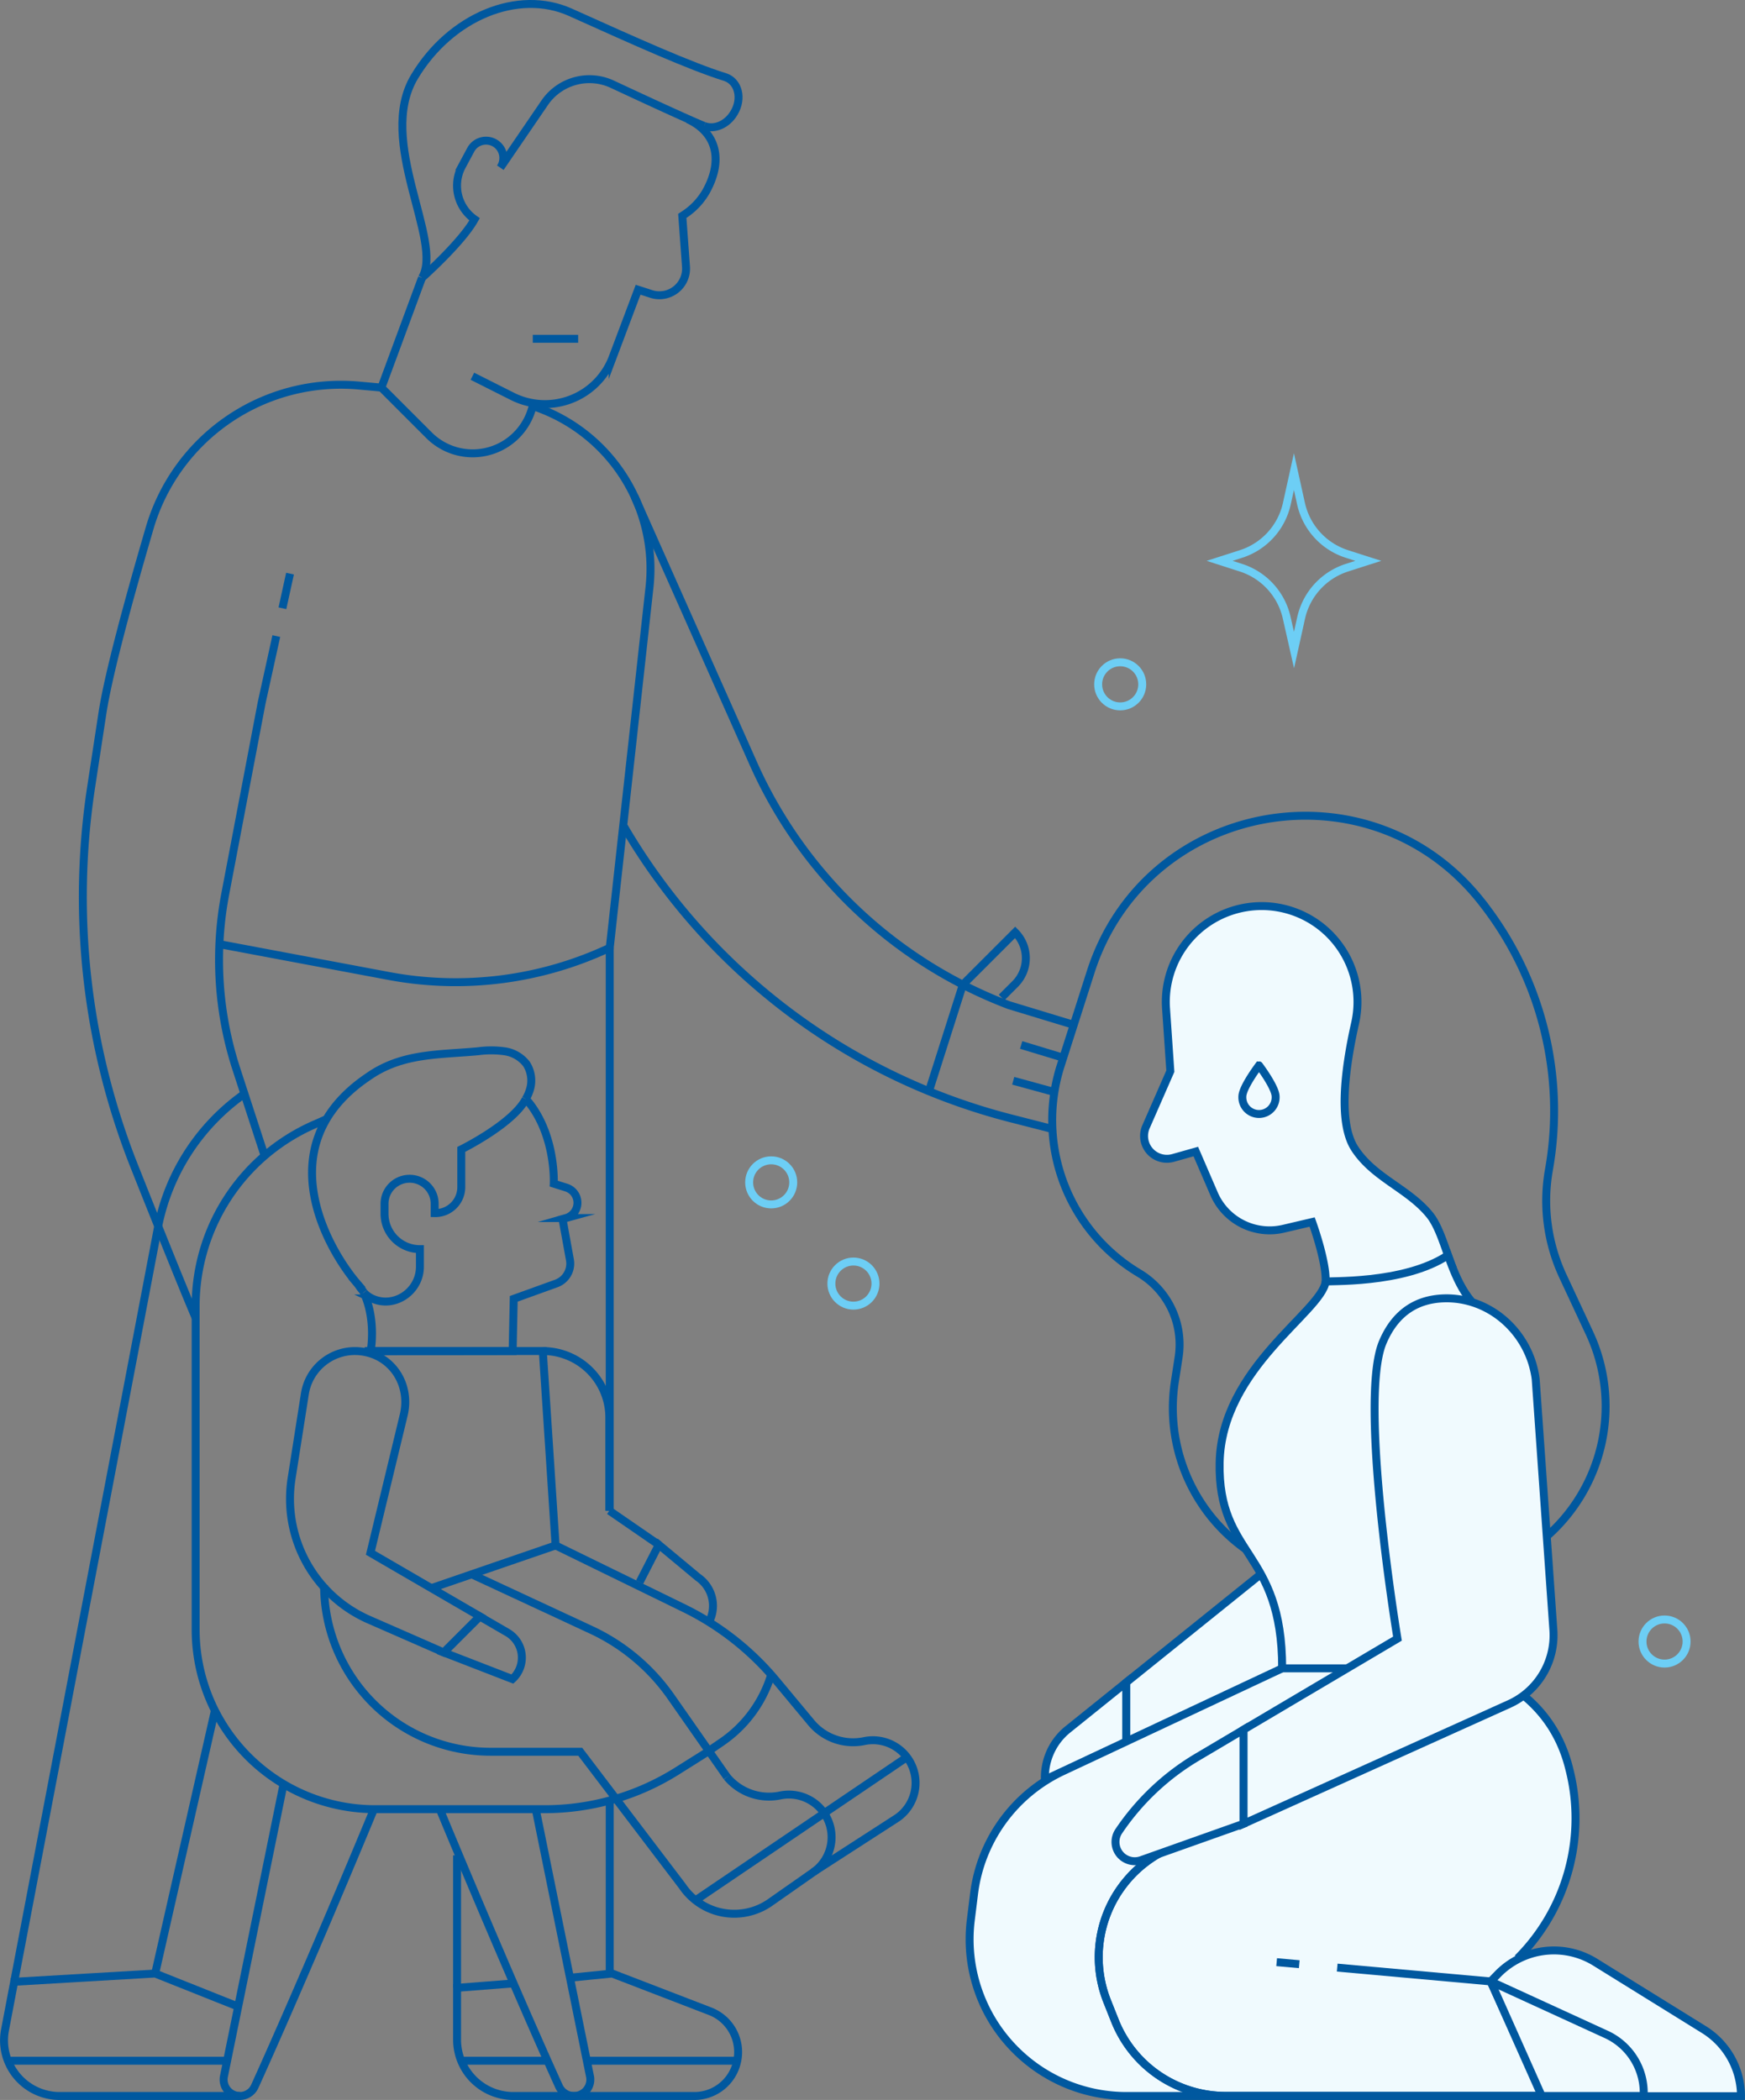<svg xmlns="http://www.w3.org/2000/svg" viewBox="0 0 439.24 528.66"><rect x="0" y="0" width="439.24" height="528.66" fill="#808080" stroke="none"/><defs><style>.cls-1{isolation:isolate;}.cls-2{mix-blend-mode:multiply;}.cls-3{fill:#f0fafe;}.cls-3,.cls-4{stroke:#00589f;}.cls-3,.cls-4,.cls-5{stroke-miterlimit:10;stroke-width:2px;}.cls-4,.cls-5{fill:none;}.cls-5{stroke:#6dcef5;}</style></defs><g class="cls-1"><g id="Layer_2" data-name="Layer 2"><g id="design" class="cls-2"><polygon class="cls-3" points="331.61 417.35 329.58 386.46 283.48 423.55 283.48 440.04 331.61 417.35"/><path class="cls-3" d="M263.17,449.62,283.48,440V423.55l-14.69,11.82a15.48,15.48,0,0,0-5.62,14.25Z"/><line class="cls-4" x1="39.06" y1="496.83" x2="54.09" y2="430.65"/><line class="cls-4" x1="39.87" y1="308.43" x2="3.57" y2="498.91"/><path class="cls-4" d="M143.43,497.9l10.66-1.07,24.63,9.49a11,11,0,0,1,6.77,12.86h0a11,11,0,0,1-10.73,8.48H129.21a14.16,14.16,0,0,1-14.16-14.16V500.43l14.22-1.11"/><path class="cls-4" d="M60.41,527.66H15A14,14,0,0,1,1.25,511.1l2.32-12.19,35.49-2.08L60,505.18"/><path class="cls-4" d="M110.7,455.46c15.65,37.71,26.59,62.28,30,69.77a4.13,4.13,0,0,0,3.76,2.43h0a4.13,4.13,0,0,0,4.05-4.95l-13.66-67.25"/><path class="cls-4" d="M94.13,455.46c-15.65,37.71-26.59,62.28-30,69.77a4.13,4.13,0,0,1-3.76,2.43h0a4.13,4.13,0,0,1-4-4.95l15-73.55"/><polyline class="cls-4" points="108.55 399.82 139.85 389.06 136.63 340.12 91.8 340.12"/><path class="cls-4" d="M178.63,408a8.72,8.72,0,0,0-2.93-10.91l-9.87-8.21L161,398.3"/><line class="cls-4" x1="165.83" y1="388.89" x2="153.38" y2="380.31"/><path class="cls-4" d="M91.56,325.41c3.23,7,1.73,14.76,1.73,14.76l35.75-.05.27-13.14L140,323.12a5.33,5.33,0,0,0,3.45-6l-1.86-10.24.87-.24a4,4,0,0,0,.1-7.66l-3.17-1s.57-11.24-5.79-19.82a14,14,0,0,0-1.3-1.52"/><path class="cls-4" d="M132.33,276.69c-3.27,6.27-16.22,12.67-16.22,12.67v9.49a6.55,6.55,0,0,1-6.7,6.55h0v-2.35a6.3,6.3,0,0,0-6.68-6.29h0a6.3,6.3,0,0,0-5.94,6.29v2.51a8.91,8.91,0,0,0,8.91,8.91h0v4.41c0,6.23-6.46,10.65-12.09,8a6.82,6.82,0,0,1-2-1.47"/><path class="cls-4" d="M139.85,389.06l32.26,15.76A70.39,70.39,0,0,1,195.31,423l8.87,10.66a13.74,13.74,0,0,0,13.36,4.66h0a10.74,10.74,0,0,1,12.57,7.8h0a10.72,10.72,0,0,1-4.23,11.51l-21.14,13.65"/><path class="cls-4" d="M127.75,411l-7-4.06L111.7,416l17.28,6.7h0A7.31,7.31,0,0,0,127.75,411Z"/><path class="cls-4" d="M93.25,390.91l8.36-34.64c1.89-7.82-3.07-15.34-11.08-16.09a12.75,12.75,0,0,0-13.79,10.71L73.4,372.18a33.22,33.22,0,0,0,19.46,35.57L111.7,416l9.09-9.09Z"/><path class="cls-3" d="M360,306c-5.36-6.74-14.16-9.4-19-16.87-4-6.19-2.75-18.88.1-31.56a24.13,24.13,0,0,0-27.36-29.16h0a24.12,24.12,0,0,0-20.23,25.47l1.08,15.79-6.13,14a5.75,5.75,0,0,0,6.86,7.83L301,289.9l4.6,10.66A15.24,15.24,0,0,0,323,309.35l7.29-1.71s3.62,9.94,3.38,15c10.89,1.5,23.39-.43,31.69-4.24C363.55,313.65,362.26,308.92,360,306Z"/><path class="cls-3" d="M321.09,276.05a4.19,4.19,0,1,1-8.37,0c0-2.31,4.19-7.85,4.19-7.85S321.09,273.74,321.09,276.05Z"/><path class="cls-3" d="M322.74,420l-55.18,25.9a39.43,39.43,0,0,0-22.37,30.81l-.82,6.61A39.42,39.42,0,0,0,257,517.41h0a39.4,39.4,0,0,0,26.51,10.25h51.34l18.52-121.17Z"/><path class="cls-3" d="M364.47,316c-11.21,7.45-30.73,6.31-30.79,6.67-1.1,7.62-26.19,21.64-26.68,45.5S322.74,390,322.74,420h54.11V332.34C369.58,329.41,366.78,322.39,364.47,316Z"/><path class="cls-3" d="M382,493A49.93,49.93,0,0,0,395,445.29c-7.25-29.6-43.17-28.76-43.17-28.76L295.1,465a30,30,0,0,0-12.83,10.13h0a30,30,0,0,0-3.59,28.66l1.95,4.9a30,30,0,0,0,27.89,18.94h83.42l-3.87-.64-12.84-28.2"/><path class="cls-4" d="M361.86,420,295.1,465a30,30,0,0,0-12.83,10.13h0a30,30,0,0,0-3.59,28.66l1.95,4.9a30,30,0,0,0,27.89,18.94h83.42l-3.87-.64-12.84-28.2"/><path class="cls-3" d="M386.55,347.16c-1.53-11.72-11.6-20.81-23.4-20.29-5.94.27-11.68,3-15.08,11-6.25,14.68,3.69,74.65,3.69,74.65L313,435.45v23.69L379.84,429A19,19,0,0,0,391,410.3Z"/><path class="cls-3" d="M281.61,461h0a4.85,4.85,0,0,0,.46,6h0a4.87,4.87,0,0,0,5.18,1.28L313,459.14V435.45l-11.61,6.88A61.81,61.81,0,0,0,281.61,461Z"/><path class="cls-4" d="M159.72,125l29.85,67.1A115.19,115.19,0,0,0,254,253.06l16.44,5"/><line class="cls-4" x1="257.04" y1="263.07" x2="267.62" y2="266.28"/><line class="cls-4" x1="255.04" y1="272.08" x2="265.41" y2="274.92"/><path class="cls-4" d="M233.83,274.7l8.54-26.83,13.16-13.16h0a9.2,9.2,0,0,1,0,13l-3.42,3.41"/><path class="cls-4" d="M157.05,208.06h0a158.49,158.49,0,0,0,97.37,73.48l10.5,2.69"/><polygon class="cls-3" points="413.74 527.66 388.07 527.66 375.23 498.82 394.48 496.83 418.99 512.24 413.74 527.66"/><path class="cls-3" d="M375.23,498.82,377,497a19.72,19.72,0,0,1,24.57-3l27.32,16.94a19.71,19.71,0,0,1,9.34,16.77h-24.5a16.17,16.17,0,0,0-9.43-15.56Z"/><line class="cls-3" x1="327.04" y1="494.48" x2="321.35" y2="493.97"/><line class="cls-3" x1="375.23" y1="498.82" x2="336.59" y2="495.34"/><path class="cls-4" d="M118.73,396.32l30.1,14a50.4,50.4,0,0,1,20,16.75L183,447.35"/><path class="cls-4" d="M82.22,281.72,79,283.15a49.86,49.86,0,0,0-29.75,45.64v81.48a45.19,45.19,0,0,0,45.2,45.19H137.1a62.56,62.56,0,0,0,33.27-9.58l7.45-4.68,3.82-2.61a31.72,31.72,0,0,0,12.48-17h0"/><path class="cls-4" d="M132.34,276.69a10,10,0,0,0,.85-1.81,7.81,7.81,0,0,0-.65-7,8.44,8.44,0,0,0-5.59-3.23,24.8,24.8,0,0,0-6.61,0c-9.85.92-19.16.41-27.68,6.42-25.67,17.3-9.82,43.82-2.79,52a8.22,8.22,0,0,1,.72,1l1,1.25"/><path class="cls-4" d="M183,447.35A13.76,13.76,0,0,0,196.4,452h0a10.74,10.74,0,0,1,12.57,7.8h0a10.73,10.73,0,0,1-4.23,11.51l-11.08,7.76a15.75,15.75,0,0,1-21.87-4.2L146.05,441H123.48a41.9,41.9,0,0,1-41.9-41.9h0"/><line class="cls-3" x1="175.07" y1="478.4" x2="228.27" y2="442.37"/><line class="cls-4" x1="147.67" y1="518.78" x2="185.49" y2="518.78"/><line class="cls-4" x1="116.63" y1="518.78" x2="137.78" y2="518.78"/><line class="cls-4" x1="1.95" y1="518.78" x2="57.17" y2="518.78"/><line class="cls-4" x1="71.09" y1="153.13" x2="73" y2="144.41"/><path class="cls-4" d="M66.62,291l-7.11-21.82A88.78,88.78,0,0,1,56.71,225l9.15-48.07,3.69-16.8"/><path class="cls-4" d="M61.54,275.36l-.46.33a53.61,53.61,0,0,0-21.21,32.74h0"/><line class="cls-4" x1="49.24" y1="331.79" x2="49.24" y2="331.79"/><path class="cls-4" d="M313.52,390a43.66,43.66,0,0,1-17.82-42l1-6.5a20.93,20.93,0,0,0-10-21h0A44.91,44.91,0,0,1,267,268.24l7.53-23.54c13.75-42.95,69.78-53.33,98-18.15h0a84.89,84.89,0,0,1,17.36,67.92h0a44.89,44.89,0,0,0,3.52,26.81l6.62,14.2a43.65,43.65,0,0,1-10.54,51.16"/><line class="cls-4" x1="153.48" y1="453.27" x2="153.48" y2="496.83"/><line class="cls-4" x1="153.48" y1="238.57" x2="153.48" y2="380.31"/><line class="cls-4" x1="115.05" y1="500.43" x2="115.05" y2="467.08"/><path class="cls-4" d="M136.63,340.12h0a16.75,16.75,0,0,1,16.75,16.75v23.44"/><path class="cls-4" d="M106.22,69.94,96,97.58l12,12a15.53,15.53,0,0,0,26.18-7.79h0"/><path class="cls-4" d="M173.09,30c7.08,3.26,9.1,10,4.75,18a17.13,17.13,0,0,1-5.57,6l-.53.35.93,12.75A6.71,6.71,0,0,1,163.9,74l-3.28-1.06-6.4,17A18.22,18.22,0,0,1,129,99.8l-10.09-5.08"/><path class="cls-4" d="M177.26,31.72c2.55,1,5.75-.36,7.47-3.24l.05-.08c2.19-3.64,1.06-7.95-2.28-9-8.78-2.74-22.35-8.84-38.89-16.29-13.19-5.95-30.19,1.06-39.27,16.19h0c-9.75,16.23,7.42,41.43,1.89,50.63"/><path class="cls-4" d="M177.26,31.72c-3.56-1.43-14.67-6.56-23.17-10.53a13.64,13.64,0,0,0-17,4.7L125.94,42.22a4.36,4.36,0,0,0-1.53-6.29h0a4.37,4.37,0,0,0-5.92,1.78l-2.22,4.14a10.34,10.34,0,0,0,3.19,13.36h0c-3.24,5.86-13.24,14.73-13.24,14.73"/><line class="cls-4" x1="134.11" y1="85.29" x2="145.53" y2="85.29"/><path class="cls-4" d="M96,97.58l-5.55-.51A50.16,50.16,0,0,0,37.68,132.9c-5.16,17.64-10.36,36.64-11.89,46.59L23,197.76a184,184,0,0,0,10.86,96c6.3,15.84,12.49,31.25,15.41,38.07"/><path class="cls-4" d="M55.34,237.71l42.58,8a91.16,91.16,0,0,0,55.56-7.11h0l10-90.7a43.17,43.17,0,0,0-6.63-28.1h0a43.13,43.13,0,0,0-22.7-17.56"/><path class="cls-5" d="M323.89,155.56a17.19,17.19,0,0,0-11.49-12.63L307,141.19l5.42-1.74a17.19,17.19,0,0,0,11.49-12.63l1.79-8.09,1.79,8.09A17.21,17.21,0,0,0,339,139.45l5.42,1.74L339,142.93a17.21,17.21,0,0,0-11.49,12.63l-1.79,8.1Z"/><circle class="cls-5" cx="281.97" cy="172.28" r="5.55"/><circle class="cls-5" cx="418.99" cy="413.25" r="5.55"/><circle class="cls-5" cx="194.12" cy="297.66" r="5.55"/><circle class="cls-5" cx="214.82" cy="323.14" r="5.55"/></g></g></g></svg>